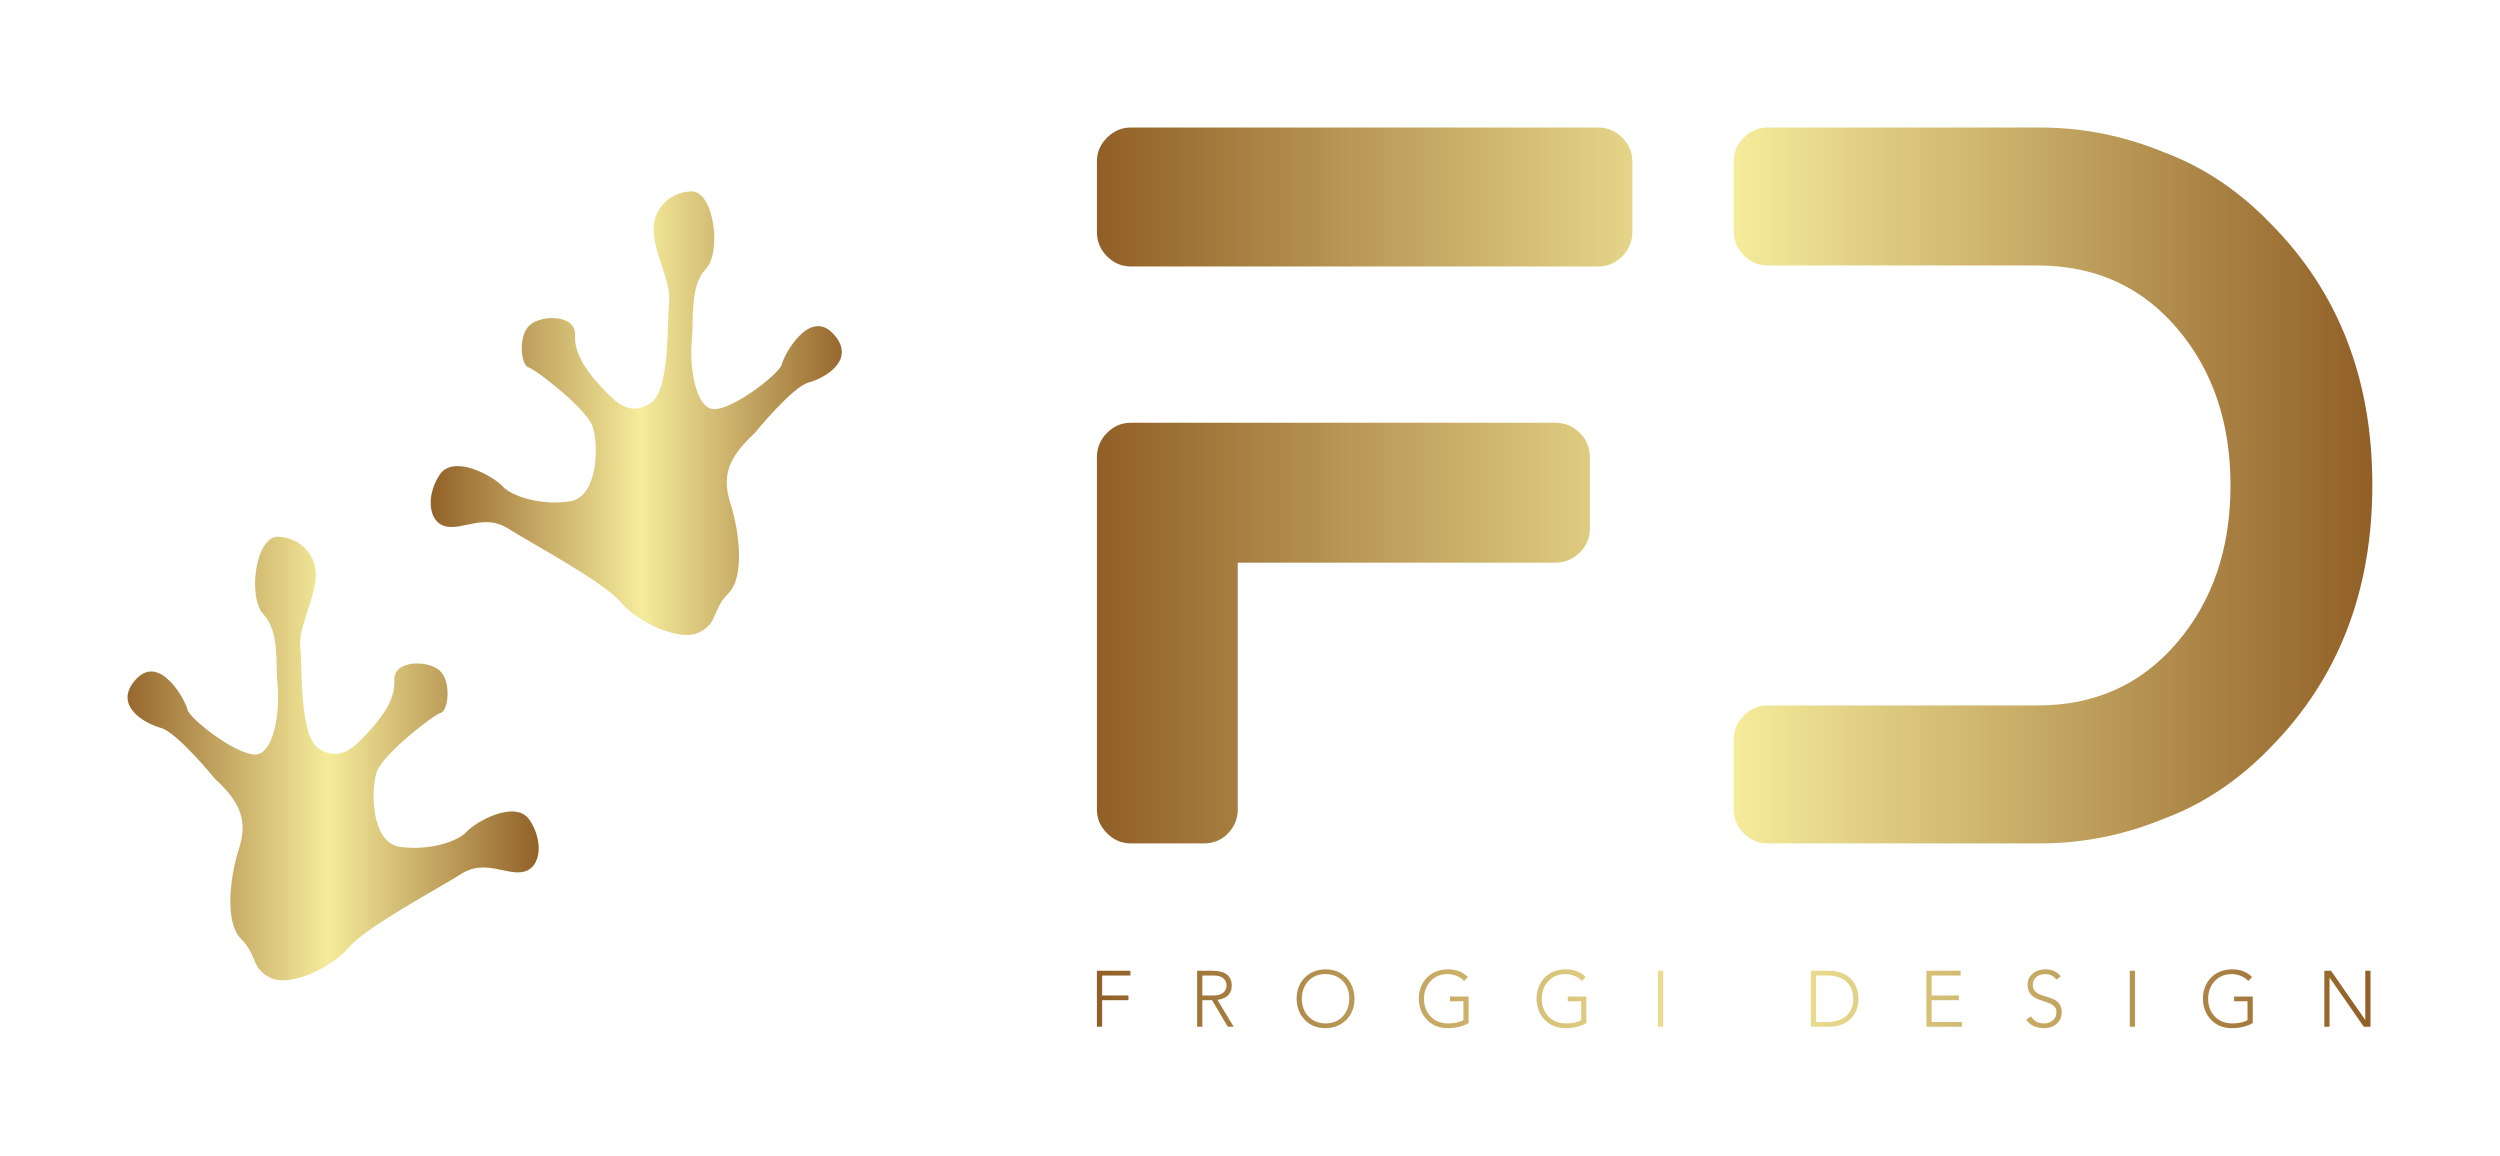 
        <svg xmlns="http://www.w3.org/2000/svg" xmlns:xlink="http://www.w3.org/1999/xlink" version="1.1" width="3340.909" 
        height="1544.653" viewBox="0 0 3340.909 1544.653">
			
			<g transform="scale(17.045) translate(10, 10)">
				<defs id="SvgjsDefs1628"><linearGradient id="SvgjsLinearGradient1635"><stop id="SvgjsStop1636" stop-color="#905e26" offset="0"></stop><stop id="SvgjsStop1637" stop-color="#f5ec9b" offset="0.5"></stop><stop id="SvgjsStop1638" stop-color="#905e26" offset="1"></stop></linearGradient><linearGradient id="SvgjsLinearGradient1639"><stop id="SvgjsStop1640" stop-color="#905e26" offset="0"></stop><stop id="SvgjsStop1641" stop-color="#f5ec9b" offset="0.5"></stop><stop id="SvgjsStop1642" stop-color="#905e26" offset="1"></stop></linearGradient><linearGradient id="SvgjsLinearGradient1643"><stop id="SvgjsStop1644" stop-color="#905e26" offset="0"></stop><stop id="SvgjsStop1645" stop-color="#f5ec9b" offset="0.5"></stop><stop id="SvgjsStop1646" stop-color="#905e26" offset="1"></stop></linearGradient></defs><g id="SvgjsG1629" featureKey="4K7G0D-0" transform="matrix(0.316,0,0,0.316,-0,5)" fill="url(#SvgjsLinearGradient1635)"><g xmlns="http://www.w3.org/2000/svg"><path d="M28.148,185.455c-4.157-4.157-2.683-15.555-0.536-22.259c2.144-6.705,0.762-11.295-5.943-17.463   c0,0-9.387-11.531-13.409-12.604c-4.022-1.072-12.068-5.631-6.168-12.067c5.899-6.437,12.245,5.126,12.782,7.539   c0.536,2.414,13.768,12.574,17.79,10.965c4.022-1.608,5.095-11.263,4.559-16.896c-0.536-5.631,0.536-13.408-3.485-17.699   c-4.024-4.29-1.969-19.546,3.663-19.278c5.632,0.268,10.014,4.797,9.209,10.965c-0.805,6.168-4.291,11.8-3.755,16.627   c0.536,4.827-0.268,21.723,4.56,24.94c4.827,3.219,8.313,0.269,11.799-3.486c3.486-3.754,7.242-8.313,6.973-13.408   c-0.268-5.096,8.314-5.096,11.264-2.414c2.95,2.682,2.146,9.922,0.269,10.459c-1.877,0.536-14.214,10.19-15.822,14.481   c-1.609,4.291-1.609,17.699,5.632,18.773c7.24,1.073,14.481-1.341,16.627-3.755c2.146-2.413,12.067-8.045,15.554-2.949   c3.486,5.096,2.95,11.799-1.34,12.872c-4.291,1.073-9.655-3.218-15.555,0.536c-5.9,3.755-23.601,13.141-27.891,18.236   c-4.291,5.096-14.706,9.953-19.533,7.54C30.561,192.695,32.305,189.611,28.148,185.455z"></path><path d="M149.065,99.766c4.157-4.157,2.683-15.555,0.536-22.259c-2.145-6.705-0.762-11.295,5.943-17.463   c0,0,9.387-11.531,13.409-12.604c4.022-1.072,12.068-5.631,6.168-12.067c-5.899-6.437-12.245,5.126-12.782,7.539   c-0.536,2.414-13.768,12.574-17.79,10.965c-4.023-1.608-5.095-11.263-4.559-16.896c0.536-5.631-0.536-13.408,3.485-17.699   c4.023-4.29,1.969-19.546-3.663-19.278c-5.632,0.267-10.014,4.797-9.209,10.965c0.805,6.168,4.291,11.8,3.755,16.627   c-0.536,4.827,0.268,21.723-4.559,24.94c-4.827,3.219-8.313,0.269-11.799-3.486c-3.486-3.754-7.242-8.314-6.973-13.408   c0.268-5.096-8.314-5.096-11.264-2.414c-2.95,2.682-2.146,9.922-0.269,10.459c1.877,0.536,14.214,10.19,15.822,14.481   c1.609,4.291,1.609,17.699-5.632,18.772c-7.24,1.073-14.481-1.341-16.627-3.755c-2.146-2.413-12.067-8.045-15.554-2.949   c-3.486,5.096-2.95,11.799,1.34,12.872c4.291,1.073,9.655-3.218,15.555,0.536c5.9,3.755,23.601,13.141,27.891,18.236   c4.291,5.096,14.706,9.953,19.533,7.54C146.652,107.006,144.908,103.922,149.065,99.766z"></path></g></g><g id="SvgjsG1630" featureKey="wPuqcM-0" transform="matrix(3.782,0,0,3.782,69.873,-18.911)" fill="url(#SvgjsLinearGradient1639)"><path d="M11.12 11.12 q0.3 0 0.51 0.21 t0.21 0.51 l0 1.48 q0 0.28 -0.21 0.49 t-0.51 0.21 l-6.58 0 l0 5.12 q0 0.28 -0.2 0.49 t-0.5 0.21 l-1.52 0 q-0.28 0 -0.49 -0.21 t-0.21 -0.49 l0 -7.3 q0 -0.3 0.21 -0.51 t0.49 -0.21 l8.8 0 z M12.02 5 q0.28 0 0.49 0.21 t0.21 0.49 l0 1.46 q0 0.3 -0.21 0.51 t-0.49 0.21 l-9.7 0 q-0.28 0 -0.49 -0.21 t-0.21 -0.51 l0 -1.46 q0 -0.28 0.21 -0.49 t0.49 -0.21 l9.7 0 z M23.76 5.52 q1.22 0.46 2.2 1.48 q2.1 2.12 2.1 5.41 t-2.1 5.43 q-0.98 1.02 -2.2 1.48 q-1.26 0.52 -2.58 0.52 l-5.66 0 q-0.28 0 -0.49 -0.21 t-0.21 -0.49 l0 -1.44 q0 -0.3 0.21 -0.51 t0.49 -0.21 l5.6 0 q1.78 0 2.89 -1.3 t1.11 -3.26 t-1.11 -3.26 t-2.89 -1.3 l-5.6 0 q-0.28 0 -0.49 -0.21 t-0.21 -0.51 l0 -1.44 q0 -0.28 0.21 -0.49 t0.49 -0.21 l5.66 0 q1.32 0 2.58 0.52 z"></path></g><g id="SvgjsG1631" featureKey="Li3fkV-0" transform="matrix(0.31,0,0,0.31,75.398,64.299)" fill="url(#SvgjsLinearGradient1643)"><path d="M10.42 5.84 l0 1.2 l-7.16 0 l0 5.04 l6.66 0 l0 1.2 l-6.66 0 l0 6.72 l-1.32 0 l0 -14.16 l8.48 0 z M31.504 12.08 q1.54 0 2.38 -0.69 t0.84 -1.83 t-0.82 -1.82 t-2.44 -0.7 l-2.86 0 l0 5.04 l2.9 0 z M31.104 5.84 q4.9 0 4.94 3.72 q0 3.14 -3.62 3.64 l4.12 6.8 l-1.5 0 l-3.98 -6.72 l-2.46 0 l0 6.72 l-1.32 0 l0 -14.16 l3.82 0 z M53.768 12.92 q0 2.7 1.66 4.45 t4.34 1.79 q2.7 0 4.34 -1.77 t1.66 -4.47 q0 -2.74 -1.64 -4.47 t-4.38 -1.77 q-2.68 0 -4.32 1.76 t-1.66 4.48 z M59.768 5.48 q2.16 0 3.82 0.95 t2.57 2.66 t0.93 3.83 q0 3.26 -2.06 5.33 t-5.26 2.11 q-3.22 0 -5.24 -2.09 t-2.08 -5.35 q0.02 -3.26 2.04 -5.32 t5.28 -2.12 z M90.672 5.48 q3.2 -0.02 5.1 1.96 l-0.96 1 q-0.6 -0.74 -1.77 -1.25 t-2.37 -0.51 q-2.66 0 -4.32 1.76 t-1.68 4.48 q0 2.7 1.64 4.44 t4.38 1.8 q2.6 0 3.94 -0.84 l0 -4.76 l-3.4 0 l0 -1.2 l4.72 0 l0 6.72 q-2.3 1.28 -5.28 1.28 q-3.2 0 -5.23 -2.09 t-2.09 -5.35 q0.02 -3.28 2.06 -5.34 t5.26 -2.1 z M120.456 5.48 q3.2 -0.02 5.1 1.96 l-0.96 1 q-0.6 -0.74 -1.77 -1.25 t-2.37 -0.51 q-2.66 0 -4.32 1.76 t-1.68 4.48 q0 2.7 1.64 4.44 t4.38 1.8 q2.6 0 3.94 -0.84 l0 -4.76 l-3.4 0 l0 -1.2 l4.72 0 l0 6.72 q-2.3 1.28 -5.28 1.28 q-3.2 0 -5.23 -2.09 t-2.09 -5.35 q0.02 -3.28 2.06 -5.34 t5.26 -2.1 z M145.16 5.84 l0 14.16 l-1.32 0 l0 -14.16 l1.32 0 z M186.648 18.8 q3.04 0 4.8 -1.54 t1.78 -4.24 q0 -2.88 -1.75 -4.42 t-4.89 -1.56 l-2.76 0 l0 11.76 l2.82 0 z M186.928 5.84 q3.56 0 5.57 1.92 t2.05 5.26 q0 1.96 -0.89 3.55 t-2.56 2.51 t-4.09 0.92 l-4.5 0 l0 -14.16 l4.42 0 z M220.392 5.84 l0 1.2 l-7.34 0 l0 5.04 l6.88 0 l0 1.2 l-6.88 0 l0 5.52 l7.66 0 l0 1.2 l-8.98 0 l0 -14.16 l8.66 0 z M241.856 5.48 q2.46 0 3.86 1.78 l-1.14 0.82 q-1.04 -1.4 -2.76 -1.4 q-1.4 0 -2.27 0.72 t-0.91 1.96 q0 1.08 0.66 1.75 t2.3 1.13 q2.16 0.64 2.88 1.13 t1.09 1.21 t0.37 1.8 q0 1.72 -1.23 2.83 t-3.17 1.15 q-3.06 0 -4.6 -2.14 l1.26 -0.84 q1.06 1.76 3.24 1.78 q1.42 0 2.3 -0.79 t0.88 -1.99 q0 -0.7 -0.25 -1.15 t-0.76 -0.78 t-1.3 -0.6 t-1.85 -0.63 q-1.6 -0.52 -2.37 -1.46 t-0.77 -2.4 q0 -1.72 1.29 -2.8 t3.25 -1.08 z M264.48 5.84 l0 14.16 l-1.32 0 l0 -14.16 l1.32 0 z M288.984 5.48 q3.2 -0.02 5.1 1.96 l-0.96 1 q-0.6 -0.74 -1.77 -1.25 t-2.37 -0.51 q-2.66 0 -4.32 1.76 t-1.68 4.48 q0 2.7 1.64 4.44 t4.38 1.8 q2.6 0 3.94 -0.84 l0 -4.76 l-3.4 0 l0 -1.2 l4.72 0 l0 6.72 q-2.3 1.28 -5.28 1.28 q-3.2 0 -5.23 -2.09 t-2.09 -5.35 q0.02 -3.28 2.06 -5.34 t5.26 -2.1 z M314.068 5.84 l8.62 12.4 l0.04 0 l0 -12.4 l1.32 0 l0 14.16 l-1.7 0 l-8.62 -12.4 l-0.04 0 l0 12.4 l-1.32 0 l0 -14.16 l1.7 0 z"></path></g>
			</g>
		</svg>
	